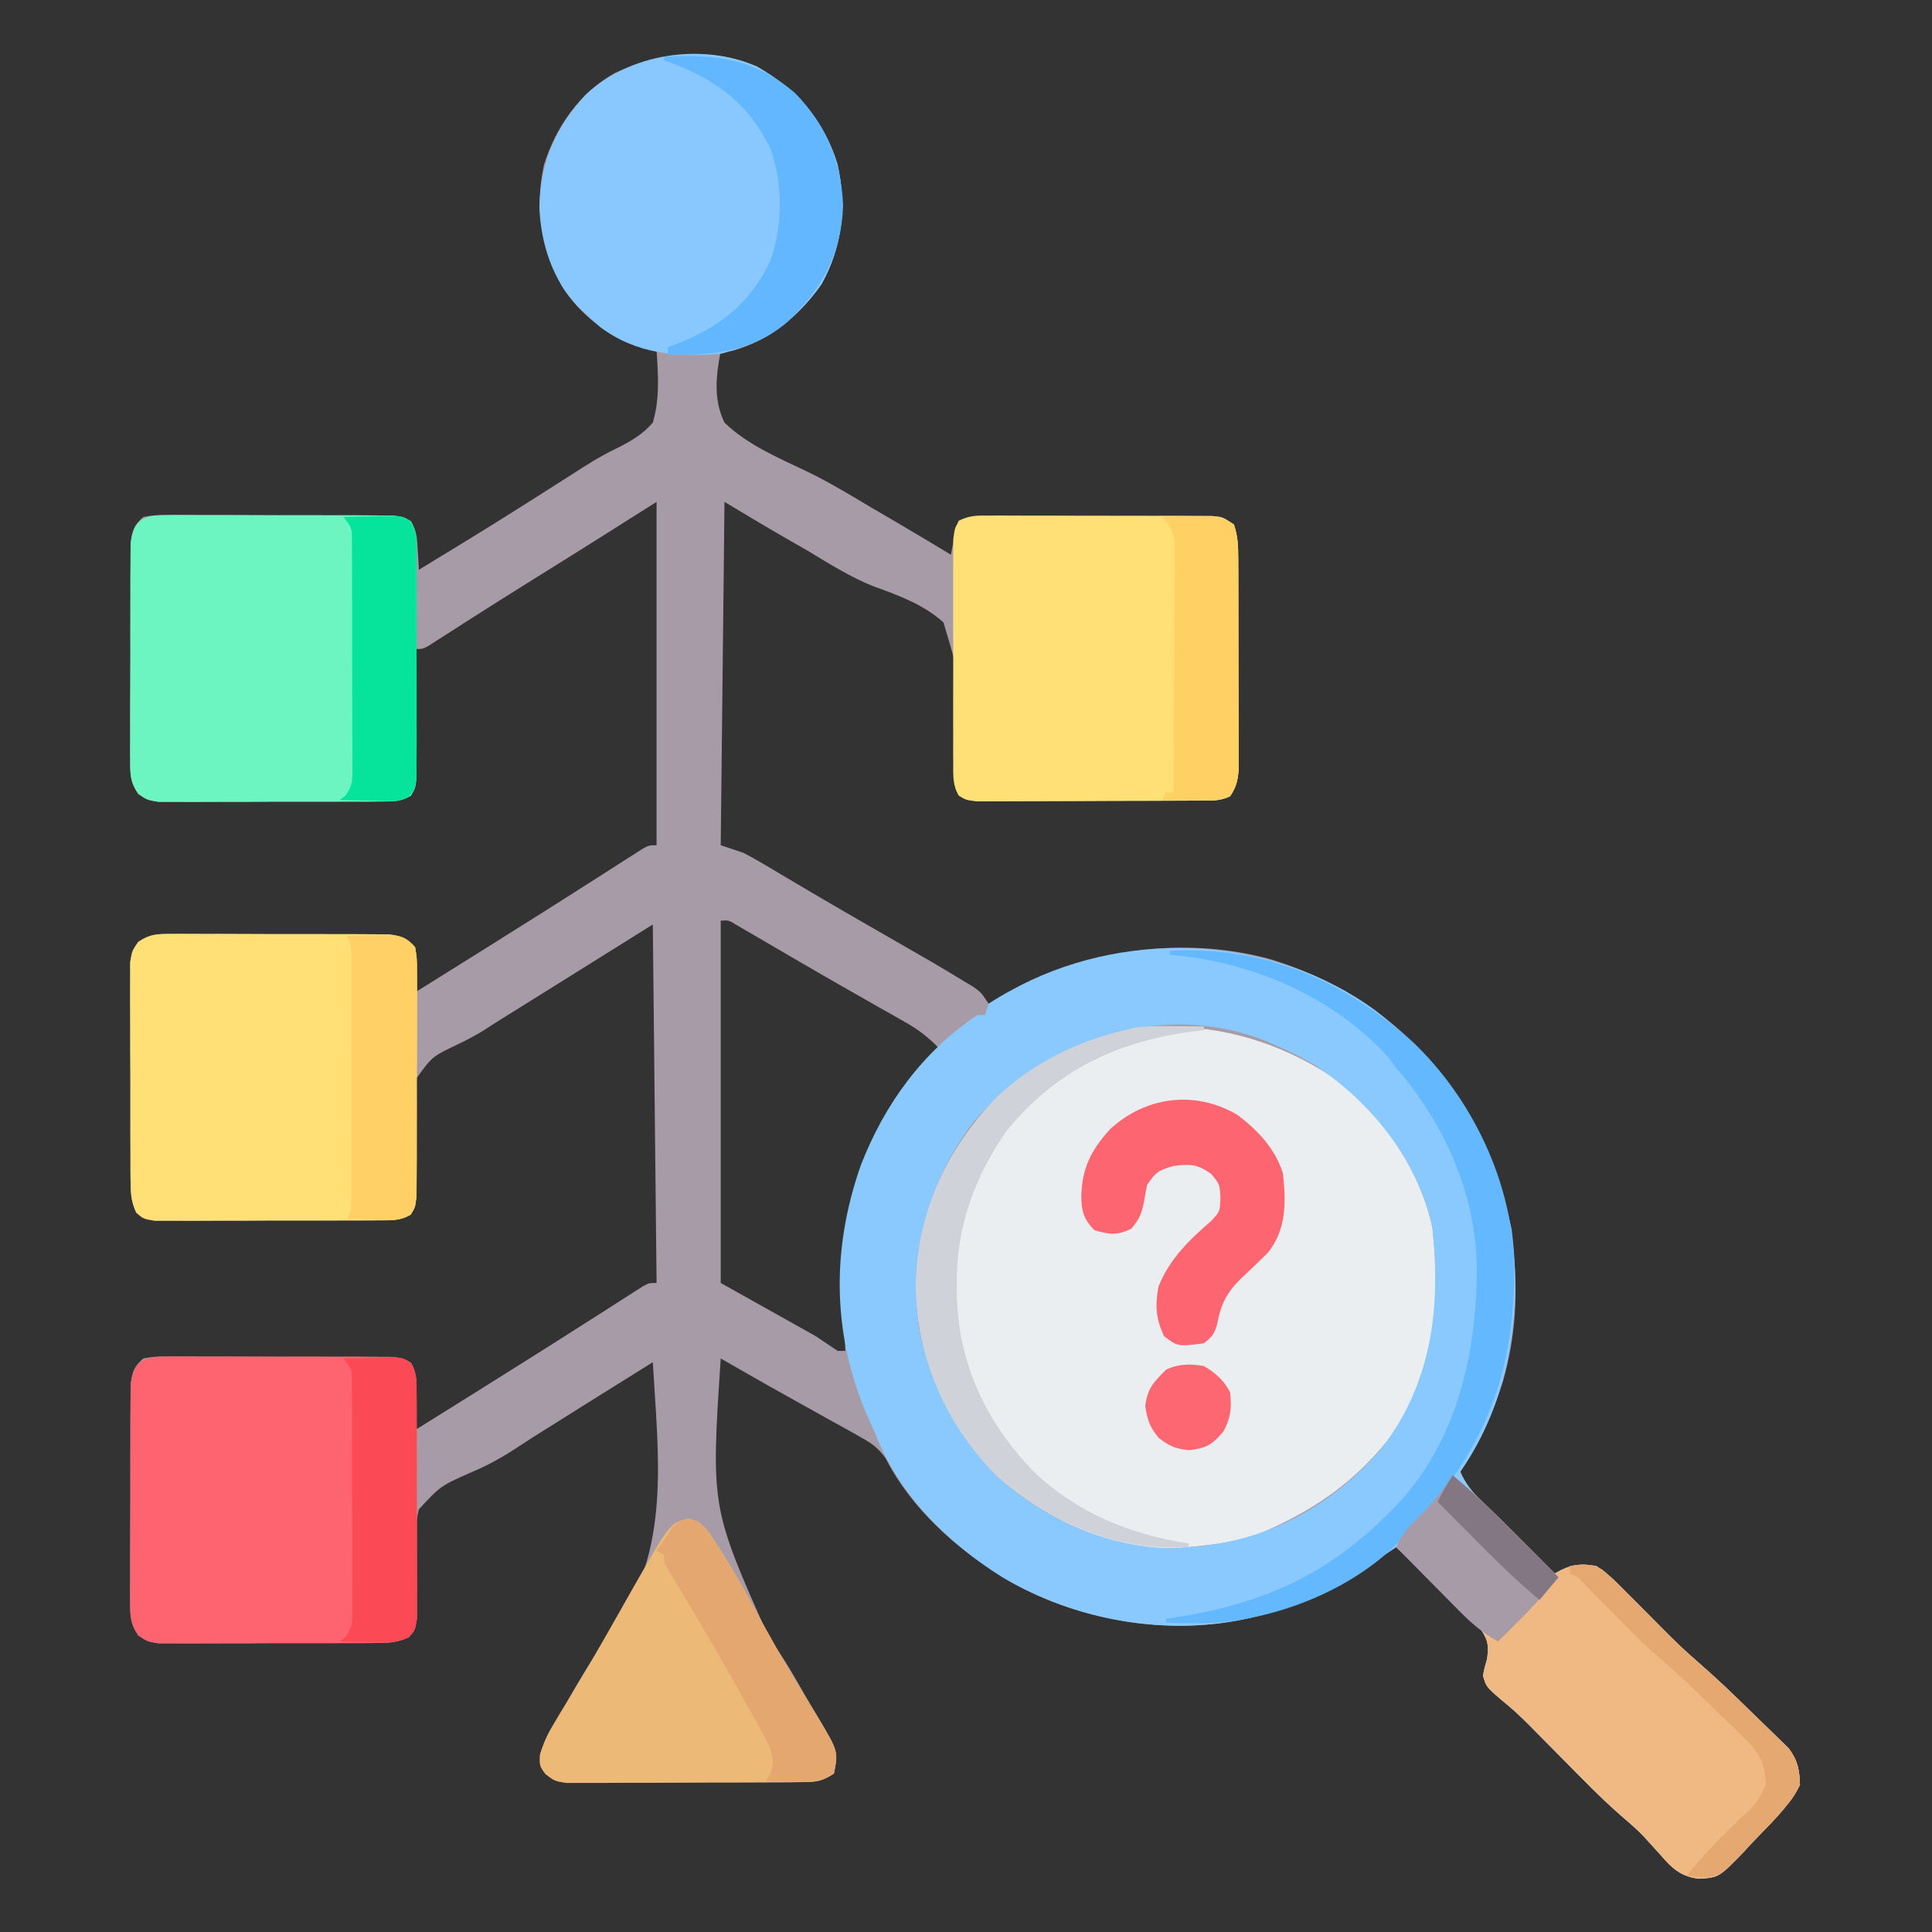<svg xmlns="http://www.w3.org/2000/svg" width="512" height="512"><rect width="100%" height="100%" fill="#333333" stroke="none"/><path d="M0 0 C10.568 5.941 17.793 14.202 21.391 25.879 C23.899 36.947 22.729 47.659 17.168 57.699 C11.225 66.142 3.49 72.625 -6.547 75.379 C-7.537 75.379 -8.527 75.379 -9.547 75.379 C-10.798 81.906 -11.541 88.23 -8.547 94.379 C-2.322 100.418 6.085 103.843 13.825 107.576 C19.551 110.371 24.983 113.681 30.453 116.941 C32.348 118.048 34.244 119.154 36.141 120.258 C41.268 123.26 46.365 126.31 51.453 129.379 C51.654 128.358 51.654 128.358 51.86 127.316 C52.82 122.445 52.82 122.445 53.453 120.379 C56.294 118.959 58.699 119.244 61.875 119.234 C62.533 119.23 63.192 119.227 63.871 119.223 C66.053 119.214 68.236 119.212 70.418 119.211 C71.933 119.208 73.447 119.204 74.962 119.201 C78.138 119.195 81.315 119.193 84.492 119.194 C88.565 119.194 92.639 119.18 96.712 119.163 C99.841 119.152 102.969 119.15 106.098 119.15 C107.6 119.149 109.102 119.145 110.604 119.137 C112.703 119.127 114.803 119.13 116.902 119.136 C118.097 119.135 119.293 119.133 120.524 119.132 C123.453 119.379 123.453 119.379 126.453 121.379 C127.554 124.682 127.587 127.144 127.598 130.623 C127.608 132.555 127.608 132.555 127.618 134.526 C127.619 135.934 127.62 137.342 127.621 138.75 C127.624 140.193 127.628 141.637 127.631 143.08 C127.637 146.106 127.639 149.131 127.638 152.156 C127.638 156.031 127.652 159.906 127.669 163.781 C127.68 166.762 127.682 169.743 127.682 172.724 C127.683 174.153 127.687 175.581 127.695 177.01 C127.705 179.008 127.701 181.007 127.696 183.006 C127.697 184.142 127.699 185.279 127.7 186.45 C127.457 189.336 127.048 190.987 125.453 193.379 C122.614 194.798 120.206 194.522 117.031 194.54 C116.373 194.545 115.714 194.55 115.035 194.555 C112.853 194.57 110.671 194.577 108.488 194.582 C106.974 194.588 105.459 194.594 103.945 194.599 C100.768 194.61 97.591 194.616 94.414 194.619 C90.341 194.625 86.268 194.649 82.194 194.677 C79.066 194.696 75.937 194.701 72.808 194.702 C71.306 194.706 69.804 194.714 68.303 194.727 C66.203 194.744 64.104 194.742 62.004 194.735 C60.809 194.739 59.614 194.743 58.382 194.746 C55.453 194.379 55.453 194.379 53.547 193.099 C51.553 189.962 52.487 186.175 52.785 182.609 C54.543 164.305 54.543 164.305 49.482 147.318 C44.123 142.542 37.659 140.185 30.98 137.776 C24.803 135.329 19.254 131.796 13.578 128.379 C11.479 127.166 9.377 125.958 7.273 124.754 C1.954 121.698 -3.283 118.537 -8.547 115.379 C-8.877 145.409 -9.207 175.439 -9.547 206.379 C-6.577 207.369 -6.577 207.369 -3.547 208.379 C-1.879 209.239 -0.238 210.151 1.375 211.109 C2.305 211.658 3.236 212.206 4.194 212.771 C5.187 213.363 6.18 213.956 7.203 214.566 C9.35 215.834 11.497 217.101 13.645 218.367 C15.315 219.355 15.315 219.355 17.02 220.362 C21.587 223.045 26.179 225.684 30.772 228.321 C47.406 237.868 47.406 237.868 54.453 242.129 C55.402 242.701 56.351 243.274 57.328 243.863 C59.453 245.379 59.453 245.379 61.453 248.379 C62.35 247.859 63.248 247.34 64.172 246.805 C85.758 234.625 111.146 230.002 135.524 236.406 C158.414 243.222 177.942 258.049 189.523 279.078 C200.823 300.34 204.457 325.123 197.727 348.531 C195.012 357.056 191.575 365.016 186.453 372.379 C188.037 376.287 190.719 378.903 193.68 381.801 C194.187 382.306 194.695 382.81 195.218 383.331 C196.833 384.935 198.456 386.532 200.078 388.129 C201.178 389.218 202.277 390.308 203.375 391.398 C206.062 394.064 208.756 396.723 211.453 399.379 C212.046 399.061 212.639 398.742 213.25 398.414 C216.645 396.819 218.73 396.82 222.453 397.379 C225.536 399.26 227.924 401.822 230.453 404.379 C231.64 405.566 232.828 406.752 234.016 407.938 C235.959 409.879 237.898 411.823 239.822 413.783 C242.858 416.864 245.928 419.838 249.207 422.66 C254.114 426.898 258.78 431.377 263.401 435.922 C264.401 436.9 265.406 437.871 266.418 438.836 C267.901 440.253 269.364 441.688 270.824 443.129 C272.123 444.39 272.123 444.39 273.447 445.676 C275.903 448.986 276.302 451.293 276.453 455.379 C275.238 457.863 274.236 459.338 272.453 461.379 C271.834 462.09 271.215 462.801 270.577 463.534 C268.358 465.995 266.073 468.376 263.766 470.754 C263.001 471.585 262.236 472.417 261.447 473.273 C254.972 479.918 254.972 479.918 249.75 480.266 C244.889 479.747 242.463 477.421 239.391 473.816 C238.445 472.771 237.495 471.728 236.543 470.688 C236.048 470.141 235.554 469.595 235.044 469.032 C233.4 467.323 231.678 465.801 229.871 464.266 C223.861 459.106 218.391 453.385 212.828 447.754 C210.631 445.53 208.43 443.309 206.227 441.09 C205.736 440.591 205.245 440.092 204.739 439.577 C202.333 437.155 199.888 434.893 197.217 432.772 C193.3 429.381 193.3 429.381 192.453 426.379 C192.896 424.245 192.896 424.245 193.574 421.918 C194.07 417.938 193.647 416.654 191.293 413.319 C188.227 409.93 184.879 406.845 181.516 403.754 C180.352 402.646 179.191 401.535 178.033 400.422 C175.201 397.71 172.337 395.036 169.453 392.379 C168.869 392.771 168.284 393.162 167.682 393.566 C156.607 400.973 146.285 406.777 133.453 410.379 C132.587 410.626 131.721 410.874 130.828 411.129 C108.827 416.206 84.247 411.814 65.032 400.304 C52.697 392.535 40.924 382.098 34.208 368.94 C32.028 365.759 29.891 364.54 26.527 362.672 C25.943 362.343 25.359 362.014 24.758 361.675 C22.892 360.627 21.017 359.596 19.141 358.566 C17.923 357.887 16.706 357.207 15.49 356.525 C13.058 355.164 10.623 353.809 8.185 352.458 C2.241 349.157 -3.651 345.765 -9.547 342.379 C-12.152 381.912 -12.152 381.912 3.385 416.677 C6.994 421.392 9.881 426.545 12.819 431.693 C13.799 433.391 14.813 435.069 15.829 436.747 C21.659 446.609 21.659 446.609 20.453 452.379 C16.797 454.816 15.017 454.643 10.658 454.669 C9.972 454.676 9.285 454.683 8.578 454.69 C6.308 454.709 4.039 454.713 1.77 454.715 C0.192 454.721 -1.386 454.728 -2.964 454.735 C-6.272 454.747 -9.58 454.751 -12.888 454.75 C-17.126 454.749 -21.364 454.777 -25.602 454.811 C-28.861 454.833 -32.12 454.837 -35.379 454.836 C-36.942 454.839 -38.504 454.847 -40.067 454.863 C-42.253 454.883 -44.437 454.877 -46.623 454.865 C-47.866 454.868 -49.11 454.87 -50.391 454.873 C-53.547 454.379 -53.547 454.379 -55.985 452.532 C-57.547 450.379 -57.547 450.379 -57.461 447.437 C-56.565 444.441 -55.521 442.131 -53.914 439.457 C-53.086 438.066 -53.086 438.066 -52.241 436.647 C-51.641 435.651 -51.04 434.655 -50.422 433.629 C-49.807 432.559 -49.193 431.489 -48.56 430.386 C-45.405 424.929 -42.169 419.778 -38.281 414.812 C-22.593 393.567 -26.102 368.586 -27.547 343.379 C-42.139 352.48 -42.139 352.48 -56.703 361.625 C-57.484 362.115 -58.265 362.606 -59.07 363.111 C-60.6 364.084 -62.12 365.071 -63.632 366.072 C-67.625 368.693 -71.489 370.843 -75.91 372.664 C-83.795 376.166 -83.795 376.166 -89.547 382.379 C-91.181 389.315 -91.131 396.257 -90.809 403.345 C-90.778 404.044 -90.747 404.744 -90.715 405.465 C-90.611 407.409 -90.458 409.351 -90.302 411.291 C-90.547 414.379 -90.547 414.379 -92.153 416.047 C-95.282 417.788 -97.512 417.766 -101.088 417.783 C-102.059 417.793 -102.059 417.793 -103.05 417.804 C-105.185 417.822 -107.319 417.818 -109.453 417.812 C-110.94 417.817 -112.427 417.822 -113.914 417.828 C-117.027 417.837 -120.141 417.835 -123.254 417.825 C-127.243 417.813 -131.23 417.834 -135.218 417.863 C-138.288 417.881 -141.357 417.881 -144.427 417.875 C-145.897 417.875 -147.368 417.881 -148.838 417.894 C-150.895 417.908 -152.949 417.898 -155.006 417.881 C-156.175 417.88 -157.344 417.88 -158.549 417.88 C-161.547 417.379 -161.547 417.379 -163.924 415.756 C-166.063 412.622 -166.048 410.62 -166.049 406.838 C-166.054 406.19 -166.059 405.543 -166.065 404.875 C-166.077 402.741 -166.061 400.607 -166.043 398.473 C-166.043 396.986 -166.045 395.499 -166.047 394.012 C-166.049 390.898 -166.036 387.785 -166.013 384.671 C-165.985 380.683 -165.988 376.696 -166.001 372.707 C-166.007 369.638 -166 366.568 -165.987 363.499 C-165.983 362.028 -165.982 360.558 -165.986 359.088 C-165.989 357.031 -165.973 354.976 -165.951 352.92 C-165.946 351.751 -165.94 350.581 -165.935 349.377 C-165.498 346.002 -165.132 344.599 -162.547 342.379 C-159.587 341.878 -159.587 341.878 -155.92 341.877 C-155.251 341.872 -154.583 341.866 -153.894 341.861 C-151.684 341.848 -149.475 341.865 -147.266 341.883 C-145.73 341.883 -144.195 341.881 -142.659 341.878 C-139.441 341.877 -136.223 341.89 -133.005 341.912 C-128.879 341.941 -124.754 341.938 -120.627 341.925 C-117.457 341.918 -114.286 341.926 -111.115 341.939 C-109.594 341.943 -108.072 341.943 -106.551 341.939 C-104.425 341.937 -102.3 341.953 -100.174 341.975 C-98.964 341.98 -97.754 341.986 -96.507 341.991 C-93.547 342.379 -93.547 342.379 -91.651 343.667 C-89.719 346.662 -90.242 350.126 -90.359 353.566 C-90.38 354.691 -90.38 354.691 -90.4 355.838 C-90.436 357.685 -90.489 359.532 -90.547 361.379 C-73.62 350.818 -73.62 350.818 -56.734 340.191 C-55.984 339.718 -55.233 339.244 -54.46 338.756 C-50.371 336.173 -46.291 333.577 -42.219 330.969 C-41.343 330.41 -40.468 329.852 -39.566 329.276 C-37.878 328.199 -36.193 327.119 -34.51 326.034 C-33.758 325.555 -33.006 325.076 -32.23 324.582 C-31.566 324.156 -30.901 323.729 -30.217 323.29 C-28.547 322.379 -28.547 322.379 -26.547 322.379 C-26.877 291.029 -27.207 259.679 -27.547 227.379 C-35.467 232.329 -43.387 237.279 -51.547 242.379 C-53.89 243.841 -56.234 245.303 -58.648 246.809 C-59.591 247.396 -60.533 247.984 -61.504 248.59 C-63.321 249.723 -65.139 250.856 -66.957 251.988 C-68.827 253.155 -70.686 254.34 -72.533 255.543 C-74.799 256.923 -76.941 258.061 -79.328 259.179 C-86.073 262.419 -86.073 262.419 -90.28 268.293 C-91.366 273.749 -91.026 279.232 -90.734 284.754 C-90.663 287.23 -90.612 289.706 -90.574 292.184 C-90.543 293.717 -90.491 295.25 -90.414 296.781 C-90.226 301.885 -90.226 301.885 -91.646 304.073 C-94.472 306.015 -96.767 305.768 -100.174 305.783 C-101.177 305.793 -101.177 305.793 -102.2 305.804 C-104.41 305.822 -106.618 305.818 -108.828 305.812 C-110.364 305.817 -111.899 305.822 -113.435 305.828 C-116.653 305.837 -119.87 305.835 -123.088 305.825 C-127.215 305.813 -131.34 305.834 -135.466 305.863 C-138.637 305.881 -141.808 305.881 -144.979 305.875 C-146.5 305.875 -148.021 305.881 -149.543 305.894 C-151.669 305.908 -153.794 305.898 -155.92 305.881 C-157.735 305.88 -157.735 305.88 -159.587 305.88 C-162.547 305.379 -162.547 305.379 -164.436 303.756 C-165.888 300.649 -165.935 298.269 -165.951 294.838 C-165.958 294.19 -165.965 293.543 -165.972 292.875 C-165.99 290.741 -165.986 288.607 -165.98 286.473 C-165.985 284.986 -165.99 283.499 -165.996 282.012 C-166.005 278.898 -166.003 275.785 -165.993 272.671 C-165.981 268.683 -166.002 264.696 -166.031 260.707 C-166.049 257.638 -166.049 254.568 -166.043 251.499 C-166.043 250.028 -166.049 248.558 -166.061 247.088 C-166.076 245.031 -166.066 242.976 -166.049 240.92 C-166.048 239.751 -166.048 238.581 -166.048 237.377 C-165.547 234.379 -165.547 234.379 -163.924 232.001 C-160.79 229.862 -158.788 229.878 -155.006 229.877 C-154.358 229.872 -153.711 229.866 -153.043 229.861 C-150.909 229.848 -148.775 229.865 -146.641 229.883 C-145.154 229.883 -143.667 229.881 -142.18 229.878 C-139.066 229.877 -135.953 229.89 -132.839 229.912 C-128.851 229.941 -124.864 229.938 -120.875 229.925 C-117.806 229.918 -114.736 229.926 -111.667 229.939 C-110.196 229.943 -108.726 229.943 -107.256 229.939 C-105.199 229.937 -103.144 229.953 -101.088 229.975 C-99.919 229.98 -98.749 229.986 -97.545 229.991 C-94.259 230.416 -92.846 231.021 -90.547 233.379 C-90.156 236.297 -90.156 236.297 -90.297 239.566 C-90.333 240.653 -90.369 241.74 -90.406 242.859 C-90.453 243.691 -90.499 244.522 -90.547 245.379 C-73.62 234.818 -73.62 234.818 -56.734 224.191 C-55.609 223.481 -55.609 223.481 -54.46 222.756 C-50.371 220.173 -46.291 217.577 -42.219 214.969 C-41.343 214.41 -40.468 213.852 -39.566 213.276 C-37.878 212.199 -36.193 211.119 -34.51 210.034 C-33.758 209.555 -33.006 209.076 -32.23 208.582 C-31.566 208.156 -30.901 207.729 -30.217 207.29 C-28.547 206.379 -28.547 206.379 -26.547 206.379 C-26.547 176.349 -26.547 146.319 -26.547 115.379 C-32.817 119.339 -39.087 123.299 -45.547 127.379 C-50.547 130.51 -55.552 133.636 -60.559 136.756 C-65.463 139.815 -70.357 142.888 -75.227 146 C-76.106 146.561 -76.985 147.121 -77.891 147.699 C-79.542 148.754 -81.19 149.812 -82.836 150.875 C-83.563 151.339 -84.29 151.803 -85.039 152.281 C-85.672 152.689 -86.305 153.096 -86.957 153.515 C-88.547 154.379 -88.547 154.379 -90.547 154.379 C-90.531 155.484 -90.515 156.589 -90.499 157.728 C-90.445 161.826 -90.411 165.924 -90.382 170.022 C-90.367 171.796 -90.347 173.57 -90.321 175.344 C-90.284 177.894 -90.267 180.443 -90.254 182.992 C-90.238 183.786 -90.223 184.58 -90.207 185.398 C-90.205 190.855 -90.205 190.855 -91.661 193.087 C-94.453 195 -96.703 194.768 -100.066 194.783 C-100.723 194.79 -101.381 194.797 -102.058 194.804 C-104.23 194.822 -106.402 194.818 -108.574 194.812 C-110.085 194.817 -111.596 194.822 -113.106 194.828 C-116.273 194.837 -119.439 194.835 -122.606 194.825 C-126.663 194.813 -130.719 194.834 -134.775 194.863 C-137.896 194.881 -141.016 194.881 -144.136 194.875 C-145.631 194.875 -147.127 194.881 -148.622 194.894 C-150.715 194.908 -152.806 194.898 -154.898 194.881 C-156.683 194.88 -156.683 194.88 -158.505 194.88 C-161.547 194.379 -161.547 194.379 -163.931 192.756 C-166.061 189.622 -166.048 187.616 -166.049 183.838 C-166.054 183.19 -166.059 182.543 -166.065 181.875 C-166.077 179.741 -166.061 177.607 -166.043 175.473 C-166.043 173.986 -166.045 172.499 -166.047 171.012 C-166.049 167.898 -166.036 164.785 -166.013 161.671 C-165.985 157.683 -165.988 153.696 -166.001 149.707 C-166.007 146.638 -166 143.568 -165.987 140.499 C-165.983 139.028 -165.982 137.558 -165.986 136.088 C-165.989 134.031 -165.973 131.976 -165.951 129.92 C-165.946 128.751 -165.94 127.581 -165.935 126.377 C-165.498 123.002 -165.132 121.599 -162.547 119.379 C-159.587 118.878 -159.587 118.878 -155.92 118.877 C-155.251 118.872 -154.583 118.866 -153.894 118.861 C-151.684 118.848 -149.475 118.865 -147.266 118.883 C-145.73 118.883 -144.195 118.881 -142.659 118.878 C-139.441 118.877 -136.223 118.89 -133.005 118.912 C-128.879 118.941 -124.754 118.938 -120.627 118.925 C-117.457 118.918 -114.286 118.926 -111.115 118.939 C-109.594 118.943 -108.072 118.943 -106.551 118.939 C-104.425 118.937 -102.3 118.953 -100.174 118.975 C-98.964 118.98 -97.754 118.986 -96.507 118.991 C-93.547 119.379 -93.547 119.379 -91.665 120.735 C-90.039 123.126 -90.028 125.207 -89.859 128.066 C-89.794 129.06 -89.728 130.054 -89.66 131.078 C-89.623 131.837 -89.585 132.597 -89.547 133.379 C-69.189 120.973 -69.189 120.973 -49.083 108.168 C-45.168 105.617 -41.323 103.197 -37.105 101.176 C-33.35 99.301 -30.348 97.602 -27.547 94.379 C-25.702 88.19 -26.093 81.748 -26.547 75.379 C-27.164 75.244 -27.782 75.108 -28.418 74.969 C-38.043 72.522 -46.078 66.748 -51.547 58.379 C-57.082 48.059 -58.905 37.598 -56.391 26.102 C-53.264 16.014 -46.94 6.956 -37.629 1.746 C-26.071 -3.598 -11.998 -5.281 0 0 Z M-9.547 226.379 C-9.547 258.059 -9.547 289.739 -9.547 322.379 C-1.297 326.999 6.953 331.619 15.453 336.379 C17.433 337.699 19.413 339.019 21.453 340.379 C22.113 340.379 22.773 340.379 23.453 340.379 C23.432 339.554 23.411 338.729 23.39 337.879 C22.715 307.291 22.715 307.291 27.453 294.379 C27.827 293.324 28.201 292.27 28.586 291.184 C33.171 279.311 39.579 269.474 48.453 260.379 C45.637 257.351 42.881 255.271 39.289 253.234 C38.261 252.647 37.233 252.059 36.174 251.453 C35.07 250.831 33.966 250.208 32.828 249.566 C31.09 248.576 29.352 247.587 27.614 246.596 C26.41 245.91 25.206 245.225 24.001 244.541 C19.659 242.074 15.337 239.575 11.023 237.059 C9.826 236.362 8.629 235.665 7.432 234.968 C5.138 233.633 2.847 232.293 0.556 230.952 C-0.478 230.352 -1.512 229.751 -2.578 229.133 C-3.491 228.6 -4.405 228.067 -5.346 227.518 C-7.43 226.226 -7.43 226.226 -9.547 226.379 Z " fill="#A79BA7" transform="translate(200.547,17.621)"></path><path d="M0 0 C11.223 8.994 20.74 23.83 23.707 38.012 C25.92 58.146 24.102 77.668 11.805 94.407 C3.306 104.913 -6.622 112.084 -18.895 117.637 C-19.571 117.956 -20.248 118.276 -20.945 118.605 C-27.265 121.312 -34.111 121.934 -40.895 122.637 C-41.729 122.723 -42.563 122.809 -43.422 122.898 C-61.078 123.774 -78.343 115.419 -91.398 104.109 C-105.16 90.477 -112.802 72.994 -113.207 53.699 C-113.017 34.384 -105.185 17.452 -91.879 3.527 C-65.863 -21.333 -28.306 -20.368 0 0 Z " fill="#EBEEF0" transform="translate(355.895,287.363)"></path><path d="M0 0 C19.424 14.9 31.114 34.219 36.226 58.018 C39.093 80.501 35.757 103.483 22.648 122.327 C24.232 126.235 26.914 128.85 29.875 131.749 C30.382 132.253 30.89 132.758 31.413 133.278 C33.028 134.883 34.65 136.48 36.273 138.077 C37.372 139.166 38.471 140.256 39.57 141.346 C42.257 144.012 44.951 146.671 47.648 149.327 C48.241 149.008 48.834 148.69 49.445 148.362 C52.84 146.767 54.924 146.768 58.648 147.327 C61.731 149.207 64.119 151.77 66.648 154.327 C67.835 155.513 69.023 156.699 70.21 157.885 C72.154 159.826 74.093 161.771 76.017 163.731 C79.053 166.812 82.123 169.786 85.402 172.608 C90.308 176.846 94.975 181.325 99.596 185.87 C100.595 186.847 101.601 187.819 102.613 188.784 C104.096 190.2 105.559 191.636 107.019 193.077 C107.885 193.917 108.75 194.758 109.642 195.624 C112.098 198.933 112.497 201.24 112.648 205.327 C111.433 207.811 110.431 209.286 108.648 211.327 C107.719 212.394 107.719 212.394 106.771 213.482 C104.553 215.943 102.268 218.324 99.96 220.702 C99.195 221.533 98.43 222.365 97.642 223.221 C91.167 229.866 91.167 229.866 85.945 230.213 C81.084 229.694 78.657 227.369 75.585 223.764 C74.639 222.718 73.69 221.675 72.738 220.635 C72.243 220.089 71.748 219.543 71.239 218.98 C69.594 217.271 67.873 215.749 66.066 214.213 C60.056 209.054 54.586 203.333 49.023 197.702 C46.825 195.477 44.624 193.256 42.421 191.038 C41.931 190.539 41.44 190.039 40.934 189.525 C38.528 187.102 36.082 184.841 33.412 182.72 C29.495 179.329 29.495 179.329 28.648 176.327 C29.091 174.192 29.091 174.192 29.769 171.866 C30.265 167.886 29.842 166.602 27.488 163.267 C24.421 159.877 21.073 156.792 17.71 153.702 C16.547 152.594 15.386 151.483 14.228 150.37 C11.396 147.658 8.532 144.984 5.648 142.327 C5.064 142.718 4.479 143.11 3.877 143.514 C-7.198 150.921 -17.52 156.725 -30.352 160.327 C-31.218 160.574 -32.085 160.822 -32.977 161.077 C-54.979 166.154 -79.558 161.761 -98.773 150.252 C-113.44 141.015 -125.967 128.679 -132.352 112.327 C-132.834 111.267 -133.316 110.207 -133.813 109.116 C-143.806 87.034 -144.26 63.931 -136.219 41.112 C-129.931 24.933 -119.886 11.081 -105.352 1.327 C-104.692 1.327 -104.032 1.327 -103.352 1.327 C-102.857 -0.158 -102.857 -0.158 -102.352 -1.673 C-100.18 -3.114 -98.09 -4.347 -95.79 -5.548 C-95.126 -5.898 -94.463 -6.248 -93.78 -6.609 C-64.392 -21.56 -26.808 -19.542 0 0 Z M-106.407 29.725 C-118.35 45.697 -123.548 64.091 -120.856 83.995 C-118.312 96.946 -113.514 107.006 -105.352 117.327 C-104.238 118.874 -104.238 118.874 -103.102 120.452 C-90.465 133.663 -72.711 142.1 -54.352 142.639 C-52.684 142.571 -51.016 142.464 -49.352 142.327 C-48.296 142.245 -47.241 142.164 -46.153 142.081 C-26.999 140 -10.966 130.81 1.648 116.327 C15.056 99.033 17.532 78.925 15.257 57.678 C11.404 39.649 -1.209 24.145 -16.352 14.327 C-19.61 12.446 -22.899 10.815 -26.352 9.327 C-27.016 9.031 -27.68 8.736 -28.364 8.432 C-55.863 -2.891 -87.658 7.637 -106.407 29.725 Z " fill="#8AC9FD" transform="translate(364.352,267.673)"></path><path d="M0 0 C0.669 -0.005 1.337 -0.011 2.026 -0.016 C4.236 -0.029 6.445 -0.012 8.654 0.006 C10.19 0.005 11.725 0.004 13.261 0.001 C16.479 -0 19.697 0.012 22.915 0.035 C27.041 0.064 31.166 0.061 35.293 0.048 C38.463 0.041 41.634 0.049 44.805 0.061 C46.326 0.066 47.848 0.066 49.369 0.062 C51.495 0.059 53.62 0.076 55.746 0.098 C56.956 0.103 58.166 0.108 59.413 0.114 C62.373 0.502 62.373 0.502 64.262 1.613 C65.936 4.458 65.762 6.844 65.777 10.129 C65.784 10.797 65.791 11.466 65.798 12.155 C65.816 14.364 65.812 16.573 65.807 18.783 C65.811 20.318 65.817 21.854 65.823 23.39 C65.831 26.608 65.829 29.825 65.819 33.043 C65.808 37.17 65.828 41.295 65.857 45.421 C65.875 48.592 65.875 51.763 65.869 54.933 C65.869 56.455 65.875 57.976 65.888 59.498 C65.903 61.624 65.892 63.749 65.875 65.875 C65.875 67.085 65.874 68.295 65.874 69.542 C65.373 72.502 65.373 72.502 63.751 74.391 C60.643 75.843 58.263 75.89 54.832 75.906 C53.861 75.916 53.861 75.916 52.869 75.927 C50.735 75.945 48.601 75.941 46.467 75.935 C44.98 75.94 43.493 75.945 42.006 75.951 C38.893 75.96 35.779 75.958 32.666 75.948 C28.677 75.936 24.69 75.956 20.701 75.986 C17.632 76.004 14.563 76.004 11.493 75.998 C10.023 75.998 8.552 76.004 7.082 76.016 C5.025 76.031 2.97 76.021 0.914 76.003 C-0.255 76.003 -1.425 76.003 -2.629 76.003 C-5.627 75.502 -5.627 75.502 -8.004 73.879 C-10.144 70.745 -10.128 68.743 -10.129 64.961 C-10.134 64.313 -10.139 63.665 -10.145 62.998 C-10.158 60.863 -10.141 58.73 -10.123 56.595 C-10.123 55.109 -10.125 53.622 -10.127 52.135 C-10.129 49.021 -10.116 45.908 -10.094 42.794 C-10.065 38.806 -10.068 34.818 -10.081 30.83 C-10.088 27.761 -10.08 24.691 -10.067 21.622 C-10.063 20.151 -10.062 18.681 -10.066 17.21 C-10.069 15.154 -10.053 13.099 -10.031 11.043 C-10.026 9.873 -10.02 8.704 -10.015 7.499 C-9.152 0.833 -6.35 0.001 0 0 Z " fill="#FE646F" transform="translate(44.627,359.498)"></path><path d="M0 0 C0.648 -0.005 1.295 -0.011 1.963 -0.016 C4.097 -0.029 6.231 -0.012 8.365 0.006 C9.852 0.005 11.339 0.004 12.826 0.001 C15.94 -0 19.053 0.012 22.167 0.035 C26.155 0.064 30.142 0.061 34.131 0.048 C37.2 0.041 40.27 0.049 43.339 0.061 C44.809 0.066 46.28 0.066 47.75 0.062 C49.807 0.059 51.862 0.076 53.918 0.098 C55.087 0.103 56.257 0.108 57.461 0.114 C60.836 0.55 62.238 0.917 64.459 3.502 C64.96 6.462 64.96 6.462 64.961 10.129 C64.969 11.132 64.969 11.132 64.977 12.155 C64.99 14.365 64.973 16.573 64.955 18.783 C64.955 20.318 64.957 21.854 64.959 23.39 C64.961 26.608 64.948 29.825 64.926 33.043 C64.897 37.169 64.9 41.295 64.913 45.421 C64.92 48.592 64.912 51.763 64.899 54.933 C64.895 56.455 64.895 57.976 64.898 59.498 C64.901 61.624 64.885 63.749 64.863 65.875 C64.858 67.085 64.852 68.295 64.847 69.542 C64.459 72.502 64.459 72.502 63.348 74.391 C60.503 76.064 58.117 75.891 54.832 75.906 C54.163 75.913 53.495 75.919 52.806 75.927 C50.596 75.945 48.387 75.941 46.178 75.935 C44.642 75.94 43.107 75.945 41.571 75.951 C38.353 75.96 35.135 75.958 31.917 75.948 C27.791 75.936 23.666 75.956 19.539 75.986 C16.369 76.004 13.198 76.004 10.027 75.998 C8.506 75.998 6.984 76.004 5.463 76.016 C3.337 76.031 1.212 76.021 -0.914 76.003 C-2.729 76.003 -2.729 76.003 -4.581 76.003 C-7.541 75.502 -7.541 75.502 -9.43 73.879 C-10.882 70.772 -10.929 68.392 -10.945 64.961 C-10.952 64.313 -10.959 63.665 -10.966 62.998 C-10.984 60.864 -10.98 58.73 -10.975 56.595 C-10.979 55.109 -10.984 53.622 -10.99 52.135 C-10.999 49.021 -10.997 45.908 -10.987 42.794 C-10.976 38.806 -10.996 34.818 -11.025 30.83 C-11.043 27.761 -11.043 24.691 -11.037 21.622 C-11.037 20.151 -11.043 18.681 -11.056 17.21 C-11.071 15.154 -11.06 13.099 -11.043 11.043 C-11.043 9.873 -11.042 8.704 -11.042 7.499 C-10.541 4.502 -10.541 4.502 -8.918 2.124 C-5.784 -0.015 -3.782 0.001 0 0 Z " fill="#FFE076" transform="translate(45.541,247.498)"></path><path d="M0 0 C0.669 -0.005 1.337 -0.011 2.026 -0.016 C4.236 -0.029 6.445 -0.012 8.654 0.006 C10.19 0.005 11.725 0.004 13.261 0.001 C16.479 -0 19.697 0.012 22.915 0.035 C27.041 0.064 31.166 0.061 35.293 0.048 C38.463 0.041 41.634 0.049 44.805 0.061 C46.326 0.066 47.848 0.066 49.369 0.062 C51.495 0.059 53.62 0.076 55.746 0.098 C56.956 0.103 58.166 0.108 59.413 0.114 C62.373 0.502 62.373 0.502 64.263 1.613 C65.936 4.46 65.755 6.843 65.761 10.129 C65.766 10.797 65.772 11.466 65.777 12.155 C65.79 14.364 65.782 16.573 65.771 18.783 C65.774 20.318 65.776 21.854 65.78 23.39 C65.785 26.608 65.778 29.825 65.764 33.043 C65.747 37.169 65.757 41.295 65.775 45.421 C65.786 48.592 65.782 51.763 65.774 54.933 C65.772 56.455 65.775 57.976 65.782 59.498 C65.79 61.624 65.778 63.749 65.761 65.875 C65.759 67.085 65.756 68.295 65.754 69.542 C65.373 72.502 65.373 72.502 64.256 74.391 C61.441 76.052 59.108 75.891 55.854 75.906 C55.197 75.913 54.539 75.919 53.862 75.927 C51.69 75.945 49.518 75.941 47.346 75.935 C45.835 75.94 44.324 75.945 42.814 75.951 C39.647 75.96 36.48 75.958 33.314 75.948 C29.257 75.936 25.201 75.956 21.144 75.986 C18.024 76.004 14.904 76.004 11.784 75.998 C10.289 75.998 8.793 76.004 7.298 76.016 C5.205 76.031 3.114 76.021 1.022 76.003 C-0.763 76.003 -0.763 76.003 -2.585 76.003 C-5.627 75.502 -5.627 75.502 -8.011 73.879 C-10.141 70.745 -10.128 68.739 -10.129 64.961 C-10.134 64.313 -10.139 63.665 -10.145 62.998 C-10.158 60.863 -10.141 58.73 -10.123 56.595 C-10.123 55.109 -10.125 53.622 -10.127 52.135 C-10.129 49.021 -10.116 45.908 -10.094 42.794 C-10.065 38.806 -10.068 34.818 -10.081 30.83 C-10.088 27.761 -10.08 24.691 -10.067 21.622 C-10.063 20.151 -10.062 18.681 -10.066 17.21 C-10.069 15.154 -10.053 13.099 -10.031 11.043 C-10.026 9.873 -10.02 8.704 -10.015 7.499 C-9.152 0.833 -6.35 0.001 0 0 Z " fill="#6CF5C1" transform="translate(44.627,136.498)"></path><path d="M0 0 C0.659 -0.004 1.318 -0.007 1.997 -0.011 C4.174 -0.019 6.35 -0.006 8.527 0.009 C10.04 0.01 11.554 0.009 13.067 0.008 C16.238 0.008 19.408 0.018 22.579 0.036 C26.645 0.059 30.71 0.059 34.776 0.053 C37.9 0.049 41.024 0.056 44.149 0.066 C45.648 0.07 47.147 0.071 48.646 0.069 C50.741 0.069 52.835 0.081 54.93 0.098 C56.122 0.102 57.314 0.107 58.543 0.112 C61.465 0.372 61.465 0.372 64.465 2.372 C65.566 5.676 65.598 8.137 65.61 11.616 C65.616 12.904 65.623 14.193 65.629 15.52 C65.631 16.928 65.632 18.336 65.633 19.743 C65.636 21.187 65.639 22.63 65.643 24.074 C65.649 27.099 65.651 30.125 65.65 33.15 C65.65 37.025 65.664 40.9 65.681 44.774 C65.692 47.756 65.694 50.737 65.694 53.718 C65.695 55.146 65.699 56.575 65.707 58.003 C65.717 60.002 65.713 62 65.708 63.999 C65.709 65.136 65.711 66.273 65.712 67.444 C65.469 70.329 65.06 71.981 63.465 74.372 C60.626 75.792 58.218 75.515 55.043 75.533 C54.055 75.541 54.055 75.541 53.047 75.548 C50.865 75.563 48.682 75.57 46.5 75.575 C44.985 75.581 43.471 75.587 41.956 75.593 C38.78 75.603 35.603 75.609 32.426 75.613 C28.353 75.618 24.279 75.642 20.206 75.671 C17.077 75.689 13.949 75.694 10.82 75.696 C9.318 75.699 7.816 75.707 6.314 75.72 C4.215 75.737 2.116 75.735 0.016 75.729 C-1.179 75.732 -2.375 75.736 -3.606 75.74 C-6.535 75.372 -6.535 75.372 -8.42 74.264 C-10.099 71.416 -9.917 69.035 -9.923 65.745 C-9.929 65.077 -9.934 64.408 -9.939 63.719 C-9.952 61.51 -9.944 59.301 -9.934 57.091 C-9.936 55.556 -9.939 54.02 -9.942 52.484 C-9.947 49.267 -9.94 46.049 -9.926 42.831 C-9.909 38.705 -9.919 34.579 -9.937 30.453 C-9.948 27.282 -9.944 24.111 -9.937 20.941 C-9.935 19.419 -9.937 17.898 -9.944 16.376 C-9.952 14.25 -9.94 12.125 -9.923 9.999 C-9.921 8.789 -9.919 7.579 -9.916 6.332 C-9.535 3.372 -9.535 3.372 -8.419 1.481 C-5.596 -0.18 -3.26 -0.002 0 0 Z " fill="#FEE077" transform="translate(262.535,136.628)"></path><path d="M0 0 C10.568 5.941 17.793 14.202 21.391 25.879 C23.899 36.947 22.729 47.659 17.168 57.699 C10.37 67.356 1.881 73.227 -9.484 76.129 C-21.058 77.074 -31.841 76.263 -41.484 69.066 C-42.866 67.869 -44.223 66.641 -45.547 65.379 C-46.11 64.856 -46.674 64.332 -47.254 63.793 C-54.109 56.678 -57.204 47.035 -57.609 37.316 C-57.359 25.535 -53.372 16.177 -45.359 7.504 C-33.796 -3.451 -14.612 -6.432 0 0 Z " fill="#89C8FE" transform="translate(200.547,17.621)"></path><path d="M0 0 C6.181 5.104 11.798 10.683 17.438 16.375 C18.36 17.302 19.282 18.229 20.232 19.184 C22.491 21.453 24.746 23.726 27 26 C27.593 25.682 28.186 25.363 28.797 25.035 C32.192 23.44 34.277 23.441 38 24 C41.083 25.881 43.471 28.443 46 31 C47.187 32.187 48.375 33.373 49.562 34.559 C51.506 36.5 53.445 38.444 55.369 40.405 C58.405 43.485 61.475 46.459 64.754 49.281 C69.661 53.519 74.327 57.998 78.948 62.543 C79.947 63.521 80.953 64.492 81.965 65.457 C83.448 66.874 84.911 68.309 86.371 69.75 C87.237 70.59 88.102 71.431 88.994 72.297 C91.45 75.607 91.849 77.914 92 82 C90.785 84.484 89.783 85.959 88 88 C87.071 89.067 87.071 89.067 86.124 90.155 C83.905 92.616 81.62 94.997 79.312 97.375 C78.547 98.206 77.782 99.038 76.994 99.895 C70.519 106.539 70.519 106.539 65.297 106.887 C60.436 106.368 58.01 104.042 54.938 100.438 C53.991 99.392 53.042 98.349 52.09 97.309 C51.595 96.762 51.1 96.216 50.591 95.653 C48.946 93.944 47.225 92.422 45.418 90.887 C39.408 85.727 33.938 80.006 28.375 74.375 C26.177 72.151 23.976 69.93 21.773 67.711 C21.283 67.212 20.792 66.713 20.286 66.199 C17.88 63.776 15.434 61.514 12.764 59.393 C8.847 56.002 8.847 56.002 8 53 C8.443 50.866 8.443 50.866 9.121 48.539 C9.617 44.559 9.194 43.275 6.84 39.94 C3.774 36.551 0.425 33.466 -2.938 30.375 C-4.101 29.267 -5.262 28.156 -6.42 27.043 C-9.252 24.331 -12.116 21.657 -15 19 C-13.453 15.728 -11.836 13.674 -9.188 11.188 C-5.597 7.702 -2.772 4.158 0 0 Z " fill="#F0B984" transform="translate(385,391)"></path><path d="M0 0 C4.519 0.95 6.038 4.725 8.516 8.359 C11.599 13.21 14.419 18.168 17.158 23.22 C20.853 29.96 24.576 36.665 28.549 43.247 C29.195 44.323 29.841 45.399 30.507 46.508 C31.748 48.564 33 50.612 34.266 52.652 C39.671 61.653 39.671 61.653 38.533 67.532 C34.877 69.969 33.097 69.796 28.738 69.823 C27.709 69.833 27.709 69.833 26.658 69.843 C24.388 69.862 22.119 69.866 19.849 69.868 C18.271 69.875 16.693 69.881 15.115 69.888 C11.808 69.9 8.5 69.904 5.192 69.903 C0.954 69.903 -3.284 69.93 -7.522 69.964 C-10.781 69.987 -14.04 69.991 -17.299 69.99 C-18.862 69.992 -20.424 70.001 -21.987 70.016 C-24.173 70.036 -26.357 70.03 -28.543 70.018 C-29.786 70.021 -31.03 70.024 -32.311 70.027 C-35.467 69.532 -35.467 69.532 -37.905 67.686 C-39.467 65.532 -39.467 65.532 -39.382 62.59 C-38.485 59.594 -37.441 57.284 -35.834 54.61 C-35.283 53.68 -34.731 52.749 -34.163 51.79 C-33.562 50.798 -32.961 49.805 -32.342 48.782 C-31.066 46.641 -29.792 44.499 -28.518 42.356 C-27.853 41.243 -27.189 40.13 -26.505 38.983 C-24.443 35.509 -22.44 32.003 -20.448 28.489 C-19.786 27.326 -19.124 26.162 -18.462 24.998 C-17.205 22.785 -15.954 20.57 -14.707 18.352 C-4.829 1.042 -4.829 1.042 0 0 Z " fill="#ECB977" transform="translate(182.467,402.468)"></path><path d="M0 0 C5.505 4.061 10.253 9.067 12.293 15.691 C13.131 23.305 13.217 30.525 8.293 36.691 C5.97 38.987 3.617 41.238 1.231 43.467 C-2.603 47.2 -4.197 50.387 -5.145 55.598 C-5.828 58.141 -6.601 59.128 -8.707 60.691 C-15.549 61.56 -15.549 61.56 -19.207 58.816 C-21.383 54.283 -21.629 50.626 -20.707 45.691 C-17.785 38.328 -12.583 33.319 -6.684 28.211 C-4.394 25.744 -4.394 25.744 -4.289 22.074 C-4.454 18.563 -4.454 18.563 -6.77 15.754 C-10.443 13.175 -12.299 13.14 -16.707 13.691 C-20.569 14.807 -21.422 15.264 -23.707 18.691 C-24.024 20.161 -24.291 21.643 -24.52 23.129 C-25.22 26.433 -25.662 27.638 -27.895 30.316 C-31.666 32.16 -33.718 31.873 -37.707 30.691 C-40.587 27.725 -41.139 25.524 -41.145 21.441 C-40.909 14.064 -38.434 9.336 -33.52 3.941 C-24.153 -4.713 -11.209 -6.418 0 0 Z " fill="#FD6671" transform="translate(327.707,295.309)"></path><path d="M0 0 C25.101 -1.315 46.013 7.7 64.555 24.285 C80.002 39.031 90.49 60.794 91.238 82.238 C91.765 110.99 83.903 131.822 64 153 C63.399 153.688 62.799 154.377 62.18 155.086 C49.687 168.768 29.187 177.041 10.973 178.12 C6.977 178.237 2.993 178.166 -1 178 C-1 177.67 -1 177.34 -1 177 C0.053 176.841 1.106 176.683 2.191 176.52 C24.615 172.974 41.988 165.207 58 149 C58.665 148.345 59.33 147.69 60.016 147.016 C76.488 129.653 81.676 105.441 81.332 82.328 C80.633 63.226 72.433 45.363 60 31 C59.237 29.989 58.474 28.979 57.688 27.938 C43.023 11.909 21.385 2.782 0 1 C0 0.67 0 0.34 0 0 Z " fill="#63B8FE" transform="translate(310,252)"></path><path d="M0 0 C0.741 0.005 1.481 0.009 2.244 0.014 C4.059 0.025 5.873 0.043 7.688 0.062 C7.688 0.393 7.688 0.723 7.688 1.062 C6.793 1.172 5.898 1.282 4.977 1.395 C-15.376 4.063 -31.545 11.751 -44.625 27.875 C-53.143 40.173 -57.91 53.388 -57.75 68.375 C-57.742 69.378 -57.735 70.382 -57.727 71.415 C-57.325 89.621 -49.852 105.208 -37.223 118.215 C-25.817 128.961 -11.704 134.823 3.688 137.062 C3.688 137.393 3.688 137.722 3.688 138.062 C-15.198 139.262 -32.703 131.761 -46.816 119.535 C-60.578 105.903 -68.22 88.419 -68.625 69.125 C-68.435 49.809 -60.603 32.878 -47.297 18.953 C-37.694 9.777 -26.126 4.182 -13.312 1.062 C-12.536 0.867 -11.76 0.671 -10.961 0.469 C-7.307 -0.092 -3.686 -0.043 0 0 Z " fill="#CFD2D8" transform="translate(311.312,271.938)"></path><path d="M0 0 C13.608 -0.615 23.92 0.411 34.707 9.672 C42.842 17.931 46.904 27.864 47.438 39.375 C47.013 52.264 41.799 61.552 32.75 70.25 C23.315 78.348 12.958 79.192 1 79 C1 78.34 1 77.68 1 77 C1.652 76.758 2.305 76.515 2.977 76.266 C14.376 71.894 22.609 65.663 28 54.438 C31.489 45.208 31.528 33.693 28.164 24.371 C21.927 11.668 12.985 5.609 0 1 C0 0.67 0 0.34 0 0 Z " fill="#62B7FE" transform="translate(176,15)"></path><path d="M0 0 C2.605 -0.081 5.207 -0.14 7.812 -0.188 C8.55 -0.213 9.288 -0.238 10.049 -0.264 C15.477 -0.337 15.477 -0.337 17.712 1.104 C19.631 3.929 19.389 6.234 19.404 9.627 C19.411 10.296 19.418 10.964 19.425 11.653 C19.443 13.863 19.439 16.072 19.434 18.281 C19.438 19.817 19.443 21.352 19.449 22.888 C19.458 26.106 19.456 29.324 19.446 32.542 C19.435 36.668 19.455 40.793 19.484 44.92 C19.502 48.09 19.502 51.261 19.496 54.432 C19.496 55.953 19.502 57.475 19.515 58.996 C19.529 61.122 19.519 63.247 19.502 65.373 C19.502 66.583 19.501 67.793 19.501 69.04 C19 72 19 72 17.212 73.896 C13.822 75.588 10.444 75.315 6.75 75.188 C6.005 75.174 5.26 75.16 4.492 75.146 C2.661 75.111 0.83 75.057 -1 75 C-0.269 74.463 -0.269 74.463 0.477 73.914 C2.712 71.105 2.374 68.931 2.372 65.373 C2.376 64.704 2.38 64.036 2.383 63.347 C2.391 61.137 2.378 58.928 2.363 56.719 C2.363 55.183 2.363 53.648 2.365 52.112 C2.365 48.894 2.354 45.676 2.336 42.458 C2.313 38.332 2.313 34.207 2.32 30.08 C2.323 26.91 2.316 23.739 2.307 20.568 C2.303 19.047 2.302 17.525 2.303 16.004 C2.304 13.878 2.291 11.753 2.275 9.627 C2.27 8.417 2.265 7.207 2.261 5.96 C2.222 2.813 2.222 2.813 0 0 Z " fill="#FC4956" transform="translate(91,360)"></path><path d="M0 0 C2.605 -0.081 5.207 -0.14 7.812 -0.188 C8.55 -0.213 9.288 -0.238 10.049 -0.264 C15.477 -0.337 15.477 -0.337 17.713 1.104 C19.632 3.931 19.381 6.233 19.388 9.627 C19.393 10.296 19.399 10.964 19.404 11.653 C19.417 13.863 19.409 16.072 19.398 18.281 C19.4 19.817 19.403 21.352 19.407 22.888 C19.412 26.106 19.405 29.324 19.391 32.542 C19.374 36.668 19.384 40.793 19.402 44.92 C19.413 48.09 19.409 51.261 19.401 54.432 C19.399 55.953 19.402 57.475 19.409 58.996 C19.416 61.122 19.405 63.247 19.388 65.373 C19.386 66.583 19.383 67.793 19.381 69.04 C19 72 19 72 17.595 73.893 C15.583 75.29 14.423 75.348 11.988 75.293 C11.231 75.283 10.474 75.274 9.693 75.264 C8.908 75.239 8.122 75.213 7.312 75.188 C6.117 75.167 6.117 75.167 4.896 75.146 C2.931 75.111 0.965 75.057 -1 75 C-0.269 74.463 -0.269 74.463 0.477 73.914 C2.712 71.105 2.374 68.931 2.372 65.373 C2.376 64.704 2.38 64.036 2.383 63.347 C2.391 61.137 2.378 58.928 2.363 56.719 C2.363 55.183 2.363 53.648 2.365 52.112 C2.365 48.894 2.354 45.676 2.336 42.458 C2.313 38.332 2.313 34.207 2.32 30.08 C2.323 26.91 2.316 23.739 2.307 20.568 C2.303 19.047 2.302 17.525 2.303 16.004 C2.304 13.878 2.291 11.753 2.275 9.627 C2.27 8.417 2.265 7.207 2.261 5.96 C2.222 2.813 2.222 2.813 0 0 Z " fill="#06E49B" transform="translate(91,137)"></path><path d="M0 0 C2.604 -0.054 5.208 -0.094 7.812 -0.125 C8.55 -0.142 9.288 -0.159 10.049 -0.176 C13.912 -0.211 15.709 -0.194 19 2 C20.101 5.303 20.134 7.765 20.145 11.244 C20.152 12.532 20.158 13.82 20.165 15.148 C20.166 16.555 20.167 17.963 20.168 19.371 C20.171 20.815 20.175 22.258 20.178 23.701 C20.184 26.727 20.186 29.752 20.185 32.778 C20.185 36.652 20.199 40.527 20.216 44.402 C20.227 47.383 20.229 50.364 20.229 53.345 C20.23 54.774 20.234 56.203 20.242 57.631 C20.252 59.63 20.248 61.628 20.243 63.627 C20.244 64.763 20.246 65.9 20.247 67.072 C20.004 69.957 19.595 71.608 18 74 C14.812 75.594 11.371 75.102 7.875 75.062 C7.121 75.058 6.367 75.053 5.59 75.049 C3.727 75.037 1.863 75.019 0 75 C0.495 74.01 0.495 74.01 1 73 C1.66 73 2.32 73 3 73 C3.07 64.073 3.123 55.145 3.155 46.218 C3.171 42.072 3.192 37.927 3.226 33.782 C3.259 29.781 3.277 25.781 3.285 21.78 C3.29 20.254 3.301 18.728 3.317 17.201 C3.339 15.063 3.342 12.926 3.341 10.788 C3.347 9.571 3.354 8.354 3.361 7.101 C2.973 3.772 2.263 2.411 0 0 Z " fill="#FFD064" transform="translate(308,137)"></path><path d="M0 0 C2.249 -0.081 4.5 -0.139 6.75 -0.188 C8.003 -0.222 9.256 -0.257 10.547 -0.293 C14.316 0.027 15.427 0.314 18 3 C18.501 5.96 18.501 5.96 18.502 9.627 C18.507 10.296 18.513 10.964 18.518 11.653 C18.531 13.863 18.514 16.071 18.496 18.281 C18.496 19.817 18.498 21.352 18.501 22.888 C18.502 26.106 18.489 29.324 18.467 32.542 C18.438 36.668 18.441 40.793 18.454 44.92 C18.461 48.09 18.453 51.261 18.44 54.432 C18.436 55.953 18.436 57.475 18.439 58.996 C18.442 61.122 18.426 63.247 18.404 65.373 C18.399 66.583 18.393 67.793 18.388 69.04 C18 72 18 72 16.698 73.896 C13.826 75.763 10.615 75.308 7.312 75.188 C6.611 75.174 5.909 75.16 5.186 75.146 C3.457 75.111 1.728 75.057 0 75 C0.495 74.01 0.495 74.01 1 73 C1.097 70.8 1.128 68.597 1.129 66.395 C1.131 65.717 1.133 65.038 1.135 64.34 C1.139 62.092 1.136 59.845 1.133 57.598 C1.133 56.038 1.134 54.479 1.136 52.92 C1.137 49.649 1.135 46.378 1.13 43.107 C1.125 38.912 1.128 34.718 1.134 30.523 C1.138 27.302 1.136 24.081 1.134 20.859 C1.133 19.313 1.134 17.766 1.136 16.22 C1.139 14.058 1.135 11.896 1.129 9.735 C1.129 8.504 1.128 7.273 1.127 6.005 C1.136 2.949 1.136 2.949 0 0 Z " fill="#FED065" transform="translate(92,248)"></path><path d="M0 0 C2.631 0.407 2.631 0.407 4.636 2.403 C9.22 9.12 13.38 15.947 17.256 23.095 C20.951 29.836 24.674 36.54 28.647 43.122 C29.293 44.198 29.939 45.275 30.605 46.383 C31.846 48.439 33.098 50.487 34.364 52.527 C39.769 61.528 39.769 61.528 38.631 67.407 C34.95 69.861 32.188 69.635 27.944 69.532 C27.242 69.523 26.54 69.514 25.817 69.505 C24.088 69.482 22.36 69.446 20.631 69.407 C20.982 68.851 21.332 68.294 21.694 67.72 C22.896 64.754 22.472 63.478 21.631 60.407 C20.723 58.501 19.741 56.629 18.709 54.786 C18.102 53.696 17.494 52.605 16.868 51.481 C16.206 50.311 15.544 49.14 14.881 47.97 C14.207 46.768 13.534 45.565 12.861 44.363 C7.886 35.501 2.757 26.731 -2.507 18.037 C-3.017 17.188 -3.527 16.34 -4.052 15.466 C-4.502 14.727 -4.951 13.987 -5.414 13.226 C-6.369 11.407 -6.369 11.407 -6.369 9.407 C-7.029 9.077 -7.689 8.747 -8.369 8.407 C-7.494 7.06 -6.593 5.73 -5.681 4.407 C-5.183 3.665 -4.684 2.922 -4.17 2.157 C-2.369 0.407 -2.369 0.407 0 0 Z " fill="#E3A76F" transform="translate(182.369,402.593)"></path><path d="M0 0 C6.366 5.245 12.136 11.021 17.938 16.875 C18.917 17.86 19.897 18.844 20.877 19.828 C23.254 22.216 25.628 24.607 28 27 C24.371 31.329 20.65 35.467 16.625 39.438 C15.751 40.302 14.877 41.167 13.977 42.059 C13.324 42.699 12.672 43.34 12 44 C7.936 41.787 4.947 39.18 1.699 35.895 C1.218 35.41 0.737 34.926 0.241 34.428 C-1.282 32.894 -2.797 31.353 -4.312 29.812 C-5.349 28.766 -6.386 27.72 -7.424 26.674 C-9.955 24.121 -12.479 21.562 -15 19 C-13.453 15.728 -11.836 13.674 -9.188 11.188 C-5.597 7.702 -2.772 4.158 0 0 Z " fill="#A69BA7" transform="translate(385,391)"></path><path d="M0 0 C3.383 -0.493 5.731 -0.762 8.719 1.031 C10.923 2.926 12.955 4.932 15 7 C16.187 8.187 17.375 9.373 18.562 10.559 C20.506 12.5 22.445 14.444 24.369 16.405 C27.405 19.485 30.475 22.459 33.754 25.281 C38.661 29.519 43.327 33.998 47.948 38.543 C48.947 39.521 49.953 40.492 50.965 41.457 C52.448 42.874 53.911 44.309 55.371 45.75 C56.237 46.59 57.102 47.431 57.994 48.297 C60.45 51.607 60.849 53.914 61 58 C58.078 63.991 52.866 68.646 48.25 73.375 C47.477 74.206 46.703 75.038 45.906 75.895 C40.197 81.728 40.197 81.728 36.639 82.536 C34.422 82.539 34.422 82.539 31 82 C35.482 76.494 40.4 71.543 45.505 66.62 C49.587 62.848 49.587 62.848 52 58 C51.709 52.132 50.332 49.596 46.152 45.531 C45.662 45.047 45.172 44.563 44.667 44.065 C43.104 42.528 41.521 41.015 39.938 39.5 C38.9 38.484 37.865 37.468 36.83 36.449 C32.003 31.722 27.075 27.148 21.95 22.743 C18.004 19.216 14.336 15.397 10.625 11.625 C9.036 10.011 7.445 8.399 5.852 6.789 C5.159 6.085 4.466 5.38 3.752 4.655 C2.088 2.924 2.088 2.924 0 2 C0 1.34 0 0.68 0 0 Z " fill="#E4A870" transform="translate(416,415)"></path><path d="M0 0 C3.025 1.736 5.418 3.836 7 7 C7.407 11.234 7.256 13.516 5.25 17.312 C2.241 20.907 0.683 21.821 -3.938 22.312 C-7.493 21.95 -9.196 21.198 -12 19 C-14.324 16.115 -14.964 14.244 -15.5 10.562 C-14.836 5.833 -13.343 4.343 -10 1 C-6.771 -0.614 -3.49 -0.596 0 0 Z " fill="#FD6772" transform="translate(319,362)"></path><path d="M0 0 C6.366 5.245 12.136 11.021 17.938 16.875 C18.917 17.86 19.897 18.844 20.877 19.828 C23.254 22.216 25.628 24.607 28 27 C26.35 28.98 24.7 30.96 23 33 C16.819 27.896 11.202 22.317 5.562 16.625 C4.179 15.235 4.179 15.235 2.768 13.816 C0.509 11.547 -1.746 9.274 -4 7 C-2.796 4.506 -1.546 2.319 0 0 Z " fill="#847784" transform="translate(385,391)"></path></svg>